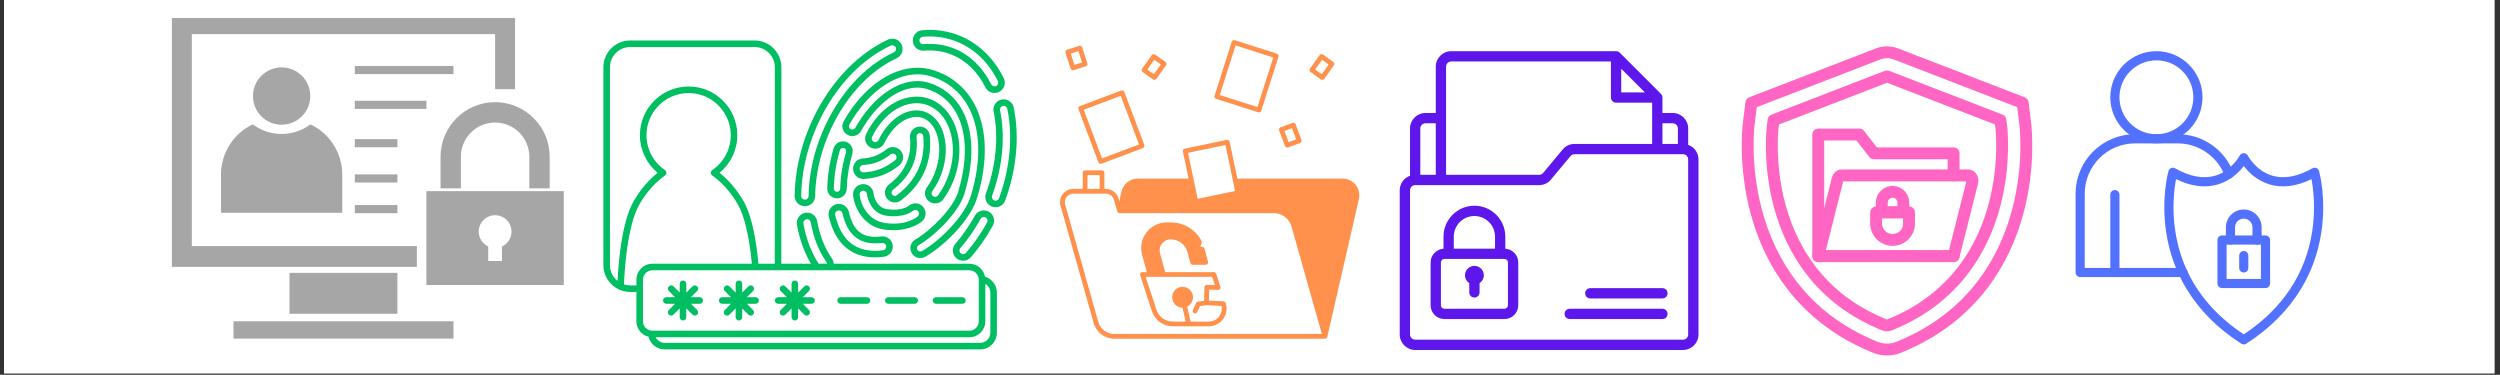 <svg version="1.0" preserveAspectRatio="xMidYMid meet" height="170" viewBox="0 0 850.5 127.5" zoomAndPan="magnify" width="1134" xmlns:xlink="http://www.w3.org/1999/xlink" xmlns="http://www.w3.org/2000/svg"><rect x="0" y="0" width="850.5" height="127.5" fill="#333333" stroke="none"/><defs><clipPath id="f532934939"><path clip-rule="nonzero" d="M 1.41 0 L 848.59 0 L 848.59 127.004 L 1.41 127.004 Z M 1.41 0"></path></clipPath><clipPath id="e91ab41858"><path clip-rule="nonzero" d="M 58.375 6.121 L 176 6.121 L 176 91 L 58.375 91 Z M 58.375 6.121"></path></clipPath><clipPath id="0d3d7b88d0"><path clip-rule="nonzero" d="M 79 109 L 155 109 L 155 115.191 L 79 115.191 Z M 79 109"></path></clipPath><clipPath id="06f9d9455a"><path clip-rule="nonzero" d="M 205.273 13 L 340 13 L 340 118.957 L 205.273 118.957 Z M 205.273 13"></path></clipPath><clipPath id="08792f3daf"><path clip-rule="nonzero" d="M 360.34 47 L 462.691 47 L 462.691 115.25 L 360.34 115.25 Z M 360.34 47"></path></clipPath><clipPath id="cc991cd25f"><path clip-rule="nonzero" d="M 413 13.648 L 435 13.648 L 435 39 L 413 39 Z M 413 13.648"></path></clipPath><clipPath id="ed3ca87240"><path clip-rule="nonzero" d="M 476.184 17.41 L 577.785 17.41 L 577.785 119.012 L 476.184 119.012 Z M 476.184 17.41"></path></clipPath><clipPath id="025d13b463"><path clip-rule="nonzero" d="M 592 15.527 L 692 15.527 L 692 120.867 L 592 120.867 Z M 592 15.527"></path></clipPath><clipPath id="70d7657c5d"><path clip-rule="nonzero" d="M 717 17.41 L 750 17.41 L 750 49 L 717 49 Z M 717 17.41"></path></clipPath><clipPath id="11792a1305"><path clip-rule="nonzero" d="M 706.098 45 L 760 45 L 760 95 L 706.098 95 Z M 706.098 45"></path></clipPath><clipPath id="01a166e062"><path clip-rule="nonzero" d="M 736 52 L 791 52 L 791 117.52 L 736 117.52 Z M 736 52"></path></clipPath></defs><g clip-path="url(#f532934939)"><path fill-rule="nonzero" fill-opacity="1" d="M 1.41 0 L 848.59 0 L 848.59 127.004 L 1.41 127.004 Z M 1.41 0" fill="#ffffff"></path><path fill-rule="nonzero" fill-opacity="1" d="M 1.41 0 L 848.59 0 L 848.59 127.004 L 1.41 127.004 Z M 1.41 0" fill="#ffffff"></path></g><path fill-rule="nonzero" fill-opacity="1" d="M 191.805 96.961 L 145.066 96.961 L 145.066 65.031 L 191.805 65.031 Z M 170.773 83.859 C 172.688 82.973 174.016 81.039 174.016 78.793 C 174.016 75.715 171.52 73.211 168.43 73.211 C 165.352 73.211 162.855 75.715 162.855 78.793 C 162.855 81.039 164.184 82.973 166.098 83.859 L 166.098 88.785 L 170.773 88.785 L 170.773 83.859" fill="#a6a6a6"></path><path fill-rule="nonzero" fill-opacity="1" d="M 187 53.324 L 187 64.062 L 180.074 64.062 L 180.074 53.324 C 180.074 46.895 174.859 41.68 168.43 41.68 C 162.016 41.68 156.797 46.895 156.797 53.324 L 156.797 64.062 L 149.875 64.062 L 149.875 53.324 C 149.875 43.082 158.199 34.754 168.43 34.754 C 178.672 34.754 187 43.082 187 53.324" fill="#a6a6a6"></path><path fill-rule="nonzero" fill-opacity="1" d="M 116.438 72.402 L 75.184 72.402 L 75.184 59.391 C 75.184 51.844 79.598 45.336 85.996 42.305 C 88.73 44.352 92.129 45.57 95.809 45.57 C 99.488 45.57 102.879 44.352 105.617 42.305 C 112.012 45.328 116.438 51.844 116.438 59.391 L 116.438 72.402" fill="#a6a6a6"></path><g clip-path="url(#e91ab41858)"><path fill-rule="nonzero" fill-opacity="1" d="M 141.82 90.789 L 58.48 90.789 L 58.48 6.121 L 175.211 6.121 L 175.211 30.352 L 168.43 30.352 L 168.43 11.613 L 65.266 11.613 L 65.266 83.711 L 141.82 83.711 L 141.82 90.789" fill="#a6a6a6"></path></g><path fill-rule="nonzero" fill-opacity="1" d="M 145.066 34.289 L 145.066 37.047 L 120.711 37.047 L 120.711 34.289 L 145.066 34.289" fill="#a6a6a6"></path><path fill-rule="nonzero" fill-opacity="1" d="M 98.488 92.824 L 135.203 92.824 L 135.203 106.746 L 98.488 106.746 L 98.488 92.824" fill="#a6a6a6"></path><path fill-rule="nonzero" fill-opacity="1" d="M 154.27 22.457 L 154.27 25.211 L 120.711 25.211 L 120.711 22.457 L 154.27 22.457" fill="#a6a6a6"></path><path fill-rule="nonzero" fill-opacity="1" d="M 120.711 50.094 L 120.711 47.336 L 135.203 47.336 L 135.203 50.094 L 120.711 50.094" fill="#a6a6a6"></path><g clip-path="url(#0d3d7b88d0)"><path fill-rule="nonzero" fill-opacity="1" d="M 154.27 109.297 L 154.27 115.285 L 79.426 115.285 L 79.426 109.297 L 154.27 109.297" fill="#a6a6a6"></path></g><path fill-rule="nonzero" fill-opacity="1" d="M 120.711 72.52 L 120.711 69.762 L 135.203 69.762 L 135.203 72.52 L 120.711 72.52" fill="#a6a6a6"></path><path fill-rule="nonzero" fill-opacity="1" d="M 95.809 42.43 C 90.418 42.43 86.059 38.066 86.059 32.676 C 86.059 27.293 90.418 22.926 95.809 22.926 C 101.191 22.926 105.562 27.293 105.562 32.676 C 105.562 38.066 101.191 42.43 95.809 42.43" fill="#a6a6a6"></path><path fill-rule="nonzero" fill-opacity="1" d="M 120.711 59.328 L 135.203 59.328 L 135.203 62.086 L 120.711 62.086 L 120.711 59.328" fill="#a6a6a6"></path><g clip-path="url(#06f9d9455a)"><path fill-rule="nonzero" fill-opacity="1" d="M 335.105 94.125 C 334.621 91.621 332.422 89.723 329.781 89.723 L 283.641 89.723 C 283.598 89.098 283.406 88.488 283.039 87.961 C 280.578 84.445 278.883 80.156 277.992 75.215 C 277.656 73.352 275.91 72.051 273.934 72.398 C 273.016 72.562 272.219 73.078 271.688 73.844 C 271.156 74.609 270.953 75.535 271.117 76.457 C 272.008 81.406 273.609 85.859 275.879 89.723 L 265.801 89.723 L 265.828 22.887 C 265.828 17.859 261.738 13.773 256.715 13.773 L 214.387 13.773 C 209.363 13.77 205.273 17.859 205.273 22.883 L 205.273 90.207 C 205.273 93.906 207.492 97.09 210.668 98.52 C 210.68 98.523 210.695 98.531 210.711 98.539 C 211.836 99.039 213.078 99.32 214.387 99.32 L 216.504 99.32 L 216.504 109.309 C 216.504 111.848 218.266 113.969 220.625 114.559 C 221.25 117.07 223.477 118.875 226.152 118.875 L 333.438 118.875 C 336.582 118.875 339.145 116.316 339.145 113.168 L 339.145 99.57 C 339.145 97.043 337.457 94.844 335.105 94.125 Z M 273.52 75.117 C 273.711 74.84 274 74.652 274.328 74.594 C 274.406 74.582 274.48 74.574 274.559 74.574 C 275.168 74.574 275.688 75.012 275.797 75.613 C 276.742 80.871 278.562 85.457 281.207 89.238 C 281.305 89.379 281.375 89.539 281.406 89.703 L 278.492 89.719 C 275.988 85.836 274.246 81.242 273.312 76.062 C 273.254 75.73 273.328 75.391 273.52 75.117 Z M 207.508 90.207 L 207.508 22.883 C 207.508 19.09 210.594 16.004 214.387 16.004 L 256.715 16.004 C 260.508 16.004 263.598 19.09 263.598 22.883 L 263.57 89.723 L 258.023 89.723 C 257.375 82.66 255.961 73.578 252.871 68.289 C 250.645 64.477 247.875 61.223 244.801 58.785 C 248.605 55.648 250.836 50.973 250.836 45.996 C 250.836 36.859 243.402 29.426 234.266 29.426 C 225.129 29.426 217.695 36.859 217.695 45.996 C 217.695 50.973 219.93 55.648 223.73 58.785 C 220.656 61.223 217.887 64.477 215.66 68.289 C 211.363 75.645 210.332 90.316 210.094 95.578 C 208.52 94.316 207.508 92.379 207.508 90.207 Z M 214.387 97.09 C 213.652 97.09 212.949 96.969 212.285 96.758 C 212.422 93.039 213.254 76.832 217.59 69.41 C 219.945 65.383 222.934 62.02 226.238 59.695 C 226.539 59.484 226.715 59.141 226.711 58.773 C 226.707 58.41 226.523 58.066 226.223 57.859 C 222.281 55.184 219.93 50.746 219.93 45.992 C 219.93 38.09 226.363 31.656 234.266 31.656 C 242.172 31.656 248.605 38.09 248.605 45.992 C 248.605 50.746 246.254 55.184 242.312 57.859 C 242.008 58.066 241.828 58.41 241.824 58.773 C 241.82 59.141 241.996 59.484 242.297 59.695 C 245.602 62.02 248.59 65.379 250.945 69.41 C 253.211 73.293 254.918 80.477 255.785 89.719 L 221.938 89.719 C 218.945 89.719 216.508 92.156 216.508 95.148 L 216.508 97.086 L 214.387 97.086 Z M 218.738 109.309 L 218.738 95.148 C 218.738 93.387 220.172 91.953 221.934 91.953 L 277.883 91.953 C 277.887 91.953 277.891 91.953 277.895 91.953 C 277.895 91.953 277.895 91.953 277.898 91.953 L 329.781 91.953 C 331.543 91.953 332.977 93.387 332.977 95.148 L 332.977 109.309 C 332.977 111.07 331.543 112.504 329.781 112.504 L 221.934 112.504 C 220.172 112.504 218.738 111.07 218.738 109.309 Z M 336.914 113.168 C 336.914 115.086 335.355 116.645 333.438 116.645 L 226.152 116.645 C 224.816 116.645 223.633 115.867 223.055 114.734 L 329.781 114.734 C 332.773 114.734 335.211 112.301 335.211 109.309 L 335.211 96.59 C 336.234 97.203 336.914 98.316 336.914 99.57 Z M 336.914 113.168" fill="#00bf63"></path></g><path fill-rule="nonzero" fill-opacity="1" d="M 226.668 103.344 L 229.664 103.344 L 227.547 105.465 C 227.109 105.898 227.109 106.605 227.547 107.043 C 227.766 107.258 228.051 107.367 228.336 107.367 C 228.621 107.367 228.906 107.258 229.125 107.043 L 231.242 104.922 L 231.242 107.918 C 231.242 108.535 231.742 109.035 232.359 109.035 C 232.977 109.035 233.477 108.535 233.477 107.918 L 233.477 104.922 L 235.594 107.043 C 235.809 107.258 236.098 107.367 236.383 107.367 C 236.668 107.367 236.953 107.258 237.172 107.043 C 237.605 106.605 237.605 105.898 237.172 105.465 L 235.055 103.344 L 238.051 103.344 C 238.664 103.344 239.164 102.848 239.164 102.23 C 239.164 101.613 238.664 101.113 238.051 101.113 L 235.051 101.113 L 237.172 98.996 C 237.605 98.559 237.605 97.852 237.172 97.418 C 236.734 96.98 236.027 96.98 235.594 97.418 L 233.477 99.535 L 233.477 96.539 C 233.477 95.922 232.977 95.422 232.359 95.422 C 231.742 95.422 231.242 95.922 231.242 96.539 L 231.242 99.535 L 229.125 97.418 C 228.688 96.98 227.984 96.98 227.547 97.418 C 227.109 97.852 227.109 98.559 227.547 98.996 L 229.664 101.113 L 226.668 101.113 C 226.051 101.113 225.551 101.613 225.551 102.23 C 225.551 102.848 226.051 103.344 226.668 103.344 Z M 226.668 103.344" fill="#00bf63"></path><path fill-rule="nonzero" fill-opacity="1" d="M 245.691 103.344 L 248.688 103.344 L 246.57 105.465 C 246.133 105.898 246.133 106.605 246.57 107.043 C 246.785 107.258 247.07 107.367 247.359 107.367 C 247.645 107.367 247.93 107.258 248.145 107.043 L 250.266 104.922 L 250.266 107.918 C 250.266 108.535 250.766 109.035 251.379 109.035 C 251.996 109.035 252.496 108.535 252.496 107.918 L 252.496 104.922 L 254.613 107.043 C 254.832 107.258 255.117 107.367 255.402 107.367 C 255.688 107.367 255.977 107.258 256.191 107.043 C 256.629 106.605 256.629 105.898 256.191 105.465 L 254.074 103.344 L 257.07 103.344 C 257.688 103.344 258.188 102.848 258.188 102.23 C 258.188 101.613 257.688 101.113 257.07 101.113 L 254.074 101.113 L 256.191 98.996 C 256.629 98.559 256.629 97.852 256.191 97.418 C 255.758 96.98 255.051 96.98 254.613 97.418 L 252.496 99.535 L 252.496 96.539 C 252.496 95.922 251.996 95.422 251.379 95.422 C 250.766 95.422 250.266 95.922 250.266 96.539 L 250.266 99.535 L 248.145 97.418 C 247.711 96.98 247.004 96.98 246.57 97.418 C 246.133 97.852 246.133 98.559 246.57 98.996 L 248.688 101.113 L 245.691 101.113 C 245.074 101.113 244.574 101.613 244.574 102.23 C 244.574 102.848 245.074 103.344 245.691 103.344 Z M 245.691 103.344" fill="#00bf63"></path><path fill-rule="nonzero" fill-opacity="1" d="M 264.711 103.344 L 267.707 103.344 L 265.59 105.465 C 265.152 105.898 265.152 106.605 265.59 107.043 C 265.809 107.258 266.094 107.367 266.379 107.367 C 266.664 107.367 266.949 107.258 267.168 107.043 L 269.285 104.922 L 269.285 107.918 C 269.285 108.535 269.785 109.035 270.402 109.035 C 271.016 109.035 271.516 108.535 271.516 107.918 L 271.516 104.922 L 273.637 107.043 C 273.852 107.258 274.137 107.367 274.426 107.367 C 274.711 107.367 274.996 107.258 275.215 107.043 C 275.648 106.605 275.648 105.898 275.215 105.465 L 273.094 103.344 L 276.09 103.344 C 276.707 103.344 277.207 102.848 277.207 102.23 C 277.207 101.613 276.707 101.113 276.09 101.113 L 273.094 101.113 L 275.215 98.996 C 275.648 98.559 275.648 97.852 275.215 97.418 C 274.777 96.98 274.07 96.98 273.637 97.418 L 271.516 99.535 L 271.516 96.539 C 271.516 95.922 271.016 95.422 270.402 95.422 C 269.785 95.422 269.285 95.922 269.285 96.539 L 269.285 99.535 L 267.168 97.418 C 266.73 96.98 266.027 96.98 265.59 97.418 C 265.152 97.852 265.152 98.559 265.59 98.996 L 267.707 101.113 L 264.711 101.113 C 264.098 101.113 263.598 101.613 263.598 102.23 C 263.598 102.848 264.094 103.344 264.711 103.344 Z M 264.711 103.344" fill="#00bf63"></path><path fill-rule="nonzero" fill-opacity="1" d="M 285.969 103.344 L 294.961 103.344 C 295.578 103.344 296.078 102.848 296.078 102.23 C 296.078 101.613 295.578 101.113 294.961 101.113 L 285.969 101.113 C 285.352 101.113 284.852 101.613 284.852 102.23 C 284.852 102.848 285.352 103.344 285.969 103.344 Z M 285.969 103.344" fill="#00bf63"></path><path fill-rule="nonzero" fill-opacity="1" d="M 302.199 103.344 L 311.191 103.344 C 311.809 103.344 312.309 102.848 312.309 102.23 C 312.309 101.613 311.809 101.113 311.191 101.113 L 302.199 101.113 C 301.586 101.113 301.086 101.613 301.086 102.23 C 301.086 102.848 301.586 103.344 302.199 103.344 Z M 302.199 103.344" fill="#00bf63"></path><path fill-rule="nonzero" fill-opacity="1" d="M 318.434 103.344 L 327.426 103.344 C 328.043 103.344 328.543 102.848 328.543 102.23 C 328.543 101.613 328.043 101.113 327.426 101.113 L 318.434 101.113 C 317.816 101.113 317.316 101.613 317.316 102.23 C 317.316 102.848 317.816 103.344 318.434 103.344 Z M 318.434 103.344" fill="#00bf63"></path><path fill-rule="nonzero" fill-opacity="1" d="M 273.793 70.16 C 273.797 70.16 273.816 70.16 273.824 70.16 C 275.723 70.16 277.289 68.617 277.316 66.715 C 277.402 59.988 278.906 52.895 281.66 46.207 C 286.688 34.004 295.211 24.387 305.043 19.812 C 305.887 19.418 306.527 18.719 306.848 17.84 C 307.168 16.965 307.125 16.016 306.734 15.172 C 306.164 13.945 304.922 13.152 303.566 13.152 C 303.055 13.152 302.562 13.262 302.094 13.477 C 290.691 18.781 280.891 29.742 275.199 43.547 C 272.113 51.043 270.43 59.023 270.328 66.625 C 270.316 67.559 270.672 68.438 271.32 69.109 C 271.973 69.773 272.848 70.148 273.793 70.16 Z M 277.266 44.398 C 282.742 31.102 292.137 20.57 303.035 15.5 C 303.656 15.211 304.426 15.5 304.711 16.113 C 304.852 16.418 304.867 16.758 304.75 17.078 C 304.633 17.395 304.402 17.648 304.102 17.789 C 293.766 22.594 284.832 32.645 279.598 45.359 C 276.734 52.305 275.172 59.68 275.082 66.688 C 275.074 67.371 274.508 67.93 273.824 67.93 L 273.816 67.93 C 273.465 67.926 273.156 67.793 272.918 67.551 C 272.684 67.309 272.555 66.992 272.559 66.652 C 272.656 59.332 274.285 51.637 277.266 44.398 Z M 277.266 44.398" fill="#00bf63"></path><path fill-rule="nonzero" fill-opacity="1" d="M 331.645 73.391 C 329.738 76.855 327.512 80.062 325.023 82.93 C 323.762 84.387 323.922 86.598 325.375 87.859 C 326.012 88.41 326.824 88.711 327.664 88.711 C 328.676 88.711 329.641 88.273 330.301 87.508 C 333.109 84.273 335.621 80.656 337.762 76.762 C 338.215 75.945 338.32 75.004 338.059 74.105 C 337.801 73.207 337.207 72.465 336.387 72.016 C 335.871 71.73 335.293 71.582 334.707 71.582 C 333.43 71.582 332.254 72.277 331.645 73.391 Z M 334.707 73.816 C 334.914 73.816 335.125 73.871 335.312 73.973 C 335.605 74.133 335.82 74.402 335.914 74.727 C 336.012 75.055 335.973 75.387 335.809 75.684 C 333.738 79.441 331.32 82.926 328.613 86.047 C 328.176 86.551 327.34 86.609 326.836 86.176 C 326.312 85.719 326.254 84.918 326.711 84.395 C 329.297 81.406 331.617 78.07 333.602 74.465 C 333.82 74.062 334.246 73.816 334.707 73.816 Z M 334.707 73.816" fill="#00bf63"></path><path fill-rule="nonzero" fill-opacity="1" d="M 344.871 36.566 C 344.535 34.957 343.094 33.785 341.449 33.785 C 341.223 33.785 340.992 33.809 340.742 33.855 C 338.859 34.25 337.645 36.098 338.031 37.984 C 339.797 46.52 338.867 56.398 335.414 65.805 C 335.09 66.68 335.129 67.629 335.52 68.477 C 335.914 69.324 336.609 69.969 337.488 70.289 C 337.879 70.43 338.281 70.504 338.691 70.504 C 340.148 70.504 341.465 69.582 341.969 68.215 C 345.867 57.602 346.898 46.363 344.871 36.566 Z M 339.875 67.445 C 339.641 68.078 338.895 68.426 338.254 68.195 C 337.941 68.078 337.691 67.844 337.547 67.539 C 337.406 67.234 337.391 66.891 337.508 66.574 C 341.102 56.785 342.066 46.473 340.215 37.535 C 340.074 36.855 340.516 36.184 341.191 36.043 C 341.281 36.027 341.367 36.02 341.449 36.02 C 342.043 36.02 342.566 36.441 342.688 37.023 C 344.629 46.414 343.629 57.219 339.875 67.445 Z M 339.875 67.445" fill="#00bf63"></path><path fill-rule="nonzero" fill-opacity="1" d="M 314.078 17.25 C 314.078 17.25 314.082 17.25 314.082 17.25 L 314.332 17.238 C 317.75 16.953 320.965 17.438 323.945 18.664 C 328.699 20.625 332.598 24.434 335.219 29.691 C 335.812 30.883 337.012 31.625 338.344 31.625 C 338.879 31.625 339.418 31.496 339.902 31.258 C 340.738 30.84 341.359 30.121 341.652 29.238 C 341.953 28.355 341.887 27.406 341.469 26.57 C 338.082 19.785 332.945 14.816 326.605 12.203 C 322.602 10.555 318.297 9.898 313.746 10.277 C 312.816 10.355 311.973 10.789 311.367 11.504 C 310.766 12.215 310.477 13.121 310.555 14.051 C 310.711 15.875 312.203 17.25 314.078 17.25 Z M 313.074 12.945 C 313.293 12.688 313.598 12.531 313.934 12.504 C 318.125 12.152 322.082 12.754 325.758 14.27 C 331.59 16.672 336.332 21.27 339.473 27.566 C 339.621 27.867 339.648 28.211 339.539 28.531 C 339.434 28.852 339.207 29.109 338.91 29.258 C 338.301 29.562 337.52 29.297 337.215 28.695 C 334.352 22.949 330.059 18.766 324.797 16.602 C 322.102 15.488 319.219 14.926 316.223 14.926 C 315.543 14.926 314.844 14.957 314.191 15.012 L 314.035 15.02 C 313.379 15.02 312.84 14.523 312.781 13.863 C 312.754 13.527 312.855 13.203 313.074 12.945 Z M 313.074 12.945" fill="#00bf63"></path><path fill-rule="nonzero" fill-opacity="1" d="M 284.754 67.488 C 286.539 67.488 288.027 66.031 288.07 64.246 C 288.164 60.328 288.801 56.32 289.965 52.336 C 290.215 51.484 290.117 50.59 289.691 49.809 C 289.266 49.031 288.562 48.469 287.715 48.219 C 287.41 48.129 287.098 48.086 286.781 48.086 C 285.316 48.086 284.004 49.066 283.594 50.473 C 282.266 55.012 281.539 59.594 281.434 64.09 C 281.391 65.918 282.852 67.441 284.699 67.484 C 284.707 67.488 284.742 67.488 284.754 67.488 Z M 283.668 64.141 C 283.77 59.84 284.465 55.453 285.738 51.098 C 285.898 50.539 286.516 50.191 287.086 50.359 C 287.363 50.441 287.594 50.625 287.73 50.879 C 287.875 51.137 287.906 51.426 287.824 51.707 C 286.605 55.879 285.938 60.078 285.84 64.191 C 285.824 64.777 285.336 65.254 284.754 65.254 L 284.742 65.254 C 284.133 65.234 283.652 64.738 283.668 64.141 Z M 283.668 64.141" fill="#00bf63"></path><path fill-rule="nonzero" fill-opacity="1" d="M 317.18 23.773 C 315.562 23.289 313.867 23.043 312.141 23.043 C 302.988 23.043 293.359 30.02 287.02 41.25 C 286.578 42.039 286.465 42.953 286.707 43.82 C 286.949 44.695 287.516 45.418 288.301 45.859 C 288.812 46.148 289.387 46.301 289.969 46.301 C 291.188 46.301 292.32 45.641 292.914 44.578 C 298.059 35.469 305.414 29.809 312.113 29.809 C 313.191 29.809 314.242 29.961 315.242 30.258 C 319.691 31.59 323.219 34.484 325.438 38.629 C 329 45.281 329.172 54.785 325.922 65.391 C 324.289 70.711 316.902 78.277 311.391 81.492 C 309.777 82.43 309.23 84.504 310.172 86.121 C 310.777 87.156 311.895 87.801 313.094 87.801 C 313.688 87.801 314.277 87.641 314.797 87.34 C 321.664 83.336 330.129 74.754 332.41 67.316 C 336.203 54.945 335.867 43.609 331.469 35.387 C 328.406 29.668 323.465 25.652 317.18 23.773 Z M 330.273 66.66 C 328.184 73.484 320.027 81.707 313.676 85.41 C 313.137 85.723 312.402 85.523 312.098 85 C 311.777 84.449 311.965 83.738 312.512 83.422 C 318.395 79.992 326.223 72.012 328.055 66.043 C 331.48 54.867 331.25 44.758 327.402 37.574 C 324.898 32.895 320.914 29.625 315.883 28.121 C 314.672 27.762 313.406 27.578 312.113 27.578 C 304.613 27.578 296.512 33.672 290.969 43.484 C 290.672 44.016 289.941 44.227 289.398 43.918 C 289.133 43.77 288.941 43.523 288.859 43.227 C 288.777 42.93 288.812 42.617 288.965 42.348 C 294.91 31.816 303.793 25.277 312.145 25.277 C 313.652 25.277 315.129 25.492 316.543 25.914 C 322.246 27.617 326.727 31.258 329.5 36.441 C 333.617 44.133 333.891 54.867 330.273 66.66 Z M 330.273 66.66" fill="#00bf63"></path><path fill-rule="nonzero" fill-opacity="1" d="M 297.684 87.555 C 298.633 87.555 299.641 87.488 300.684 87.355 C 301.605 87.238 302.43 86.77 303 86.027 C 303.57 85.289 303.82 84.375 303.703 83.449 C 303.48 81.711 301.984 80.402 300.227 80.402 C 300.098 80.402 299.969 80.41 299.797 80.426 C 293.562 81.219 290.285 78.711 288.773 72.078 C 288.414 70.504 286.984 69.359 285.371 69.359 C 285.105 69.359 284.84 69.391 284.594 69.445 C 283.688 69.656 282.91 70.203 282.414 70.992 C 281.914 71.781 281.754 72.719 281.961 73.629 C 284.035 82.738 289.473 87.555 297.684 87.555 Z M 284.301 72.184 C 284.48 71.898 284.762 71.699 285.094 71.621 C 285.18 71.602 285.277 71.594 285.371 71.594 C 285.941 71.594 286.469 72.016 286.598 72.574 C 288.355 80.301 292.805 83.57 300.059 82.645 C 300.121 82.637 300.172 82.633 300.223 82.633 C 300.863 82.633 301.406 83.105 301.488 83.734 C 301.531 84.066 301.441 84.398 301.234 84.664 C 301.027 84.93 300.73 85.102 300.398 85.145 C 299.449 85.262 298.535 85.324 297.68 85.324 C 290.535 85.324 285.977 81.223 284.137 73.133 C 284.062 72.805 284.121 72.469 284.301 72.184 Z M 284.301 72.184" fill="#00bf63"></path><path fill-rule="nonzero" fill-opacity="1" d="M 316.078 68.535 C 316.676 68.977 317.383 69.207 318.125 69.207 C 319.219 69.207 320.258 68.684 320.902 67.805 C 322.68 65.391 324.066 62.652 325.027 59.664 C 328.75 48.07 324.633 36.336 315.848 33.504 C 314.555 33.086 313.203 32.875 311.832 32.875 C 305.125 32.875 298.383 37.883 294.652 45.633 C 294.254 46.461 294.203 47.398 294.508 48.266 C 294.809 49.137 295.434 49.836 296.266 50.238 C 296.734 50.465 297.238 50.582 297.758 50.582 C 299.074 50.582 300.293 49.812 300.867 48.629 C 303.453 43.25 307.746 39.773 311.801 39.773 C 312.465 39.773 313.117 39.875 313.734 40.074 C 316.082 40.832 317.895 42.961 318.844 46.074 C 319.879 49.48 319.746 53.555 318.461 57.551 C 317.73 59.828 316.684 61.902 315.352 63.711 C 314.805 64.453 314.582 65.363 314.719 66.273 C 314.855 67.188 315.34 67.988 316.078 68.535 Z M 317.148 65.035 C 318.625 63.031 319.781 60.742 320.586 58.234 C 322.008 53.812 322.145 49.262 320.977 45.426 C 319.812 41.594 317.48 38.941 314.418 37.953 C 313.582 37.684 312.699 37.547 311.801 37.547 C 306.895 37.547 301.812 41.516 298.855 47.66 C 298.574 48.246 297.82 48.512 297.234 48.23 C 296.938 48.09 296.723 47.848 296.613 47.535 C 296.504 47.227 296.523 46.898 296.664 46.605 C 300.023 39.625 305.977 35.113 311.832 35.113 C 312.973 35.113 314.094 35.289 315.16 35.633 C 322.777 38.09 326.246 48.562 322.898 58.984 C 322.012 61.746 320.738 64.27 319.105 66.484 C 318.723 67.004 317.926 67.129 317.406 66.742 C 317.145 66.551 316.973 66.266 316.926 65.945 C 316.875 65.617 316.957 65.297 317.148 65.035 Z M 317.148 65.035" fill="#00bf63"></path><path fill-rule="nonzero" fill-opacity="1" d="M 313.766 75.223 C 315.168 73.934 315.266 71.73 313.988 70.316 C 313.441 69.711 312.688 69.312 311.875 69.203 C 310.867 69.059 309.848 69.367 309.086 70.039 C 309.062 70.059 306.852 71.871 301.848 71.18 C 297.793 70.625 297.184 65.938 297.16 65.75 C 296.984 64.156 295.75 62.891 294.16 62.672 C 293.883 62.633 293.594 62.629 293.305 62.66 C 292.379 62.762 291.547 63.219 290.961 63.949 C 290.379 64.68 290.113 65.59 290.219 66.516 C 290.609 70.07 293.352 77.066 300.902 78.102 C 301.98 78.246 302.996 78.312 303.941 78.312 C 310.32 78.312 313.609 75.367 313.766 75.223 Z M 301.203 75.887 C 295.016 75.039 292.762 69.227 292.434 66.27 C 292.398 65.938 292.492 65.605 292.703 65.344 C 292.914 65.078 293.215 64.914 293.547 64.879 C 293.652 64.867 293.758 64.867 293.855 64.883 C 294.43 64.961 294.879 65.414 294.941 66.004 C 295.234 68.453 296.957 72.762 301.543 73.391 C 307.527 74.203 310.262 71.973 310.551 71.719 C 310.832 71.473 311.203 71.363 311.57 71.41 C 311.863 71.453 312.133 71.594 312.332 71.812 C 312.793 72.324 312.758 73.117 312.254 73.582 C 312.105 73.715 308.555 76.898 301.203 75.887 Z M 301.203 75.887" fill="#00bf63"></path><path fill-rule="nonzero" fill-opacity="1" d="M 302.387 62.809 C 300.906 63.941 300.621 66.066 301.754 67.547 C 302.395 68.383 303.391 68.875 304.441 68.875 C 304.48 68.875 304.523 68.875 304.566 68.871 C 305.262 68.848 305.926 68.609 306.488 68.184 C 313.871 62.551 317.18 55.125 316.316 46.109 C 316.145 44.332 314.637 43.004 312.781 43.059 L 312.629 43.07 C 310.777 43.25 309.414 44.902 309.586 46.754 C 310.223 53.379 307.867 58.629 302.387 62.809 Z M 311.809 46.543 C 311.75 45.914 312.215 45.352 312.805 45.293 L 312.895 45.289 C 312.906 45.289 312.922 45.289 312.938 45.289 C 313.535 45.289 314.039 45.734 314.094 46.324 C 314.879 54.516 311.863 61.273 305.141 66.406 C 304.945 66.551 304.719 66.633 304.484 66.641 C 304.121 66.645 303.754 66.488 303.527 66.191 C 303.145 65.688 303.242 64.969 303.742 64.586 C 309.883 59.898 312.523 53.996 311.809 46.543 Z M 311.809 46.543" fill="#00bf63"></path><path fill-rule="nonzero" fill-opacity="1" d="M 290.223 57.562 C 290.316 59.426 291.848 60.887 293.711 60.887 C 293.719 60.887 293.727 60.887 293.734 60.887 L 293.879 60.883 C 298.363 60.664 302.426 59.098 305.953 56.234 C 306.676 55.645 307.129 54.809 307.223 53.883 C 307.32 52.953 307.051 52.043 306.465 51.324 C 305.797 50.5 304.809 50.027 303.75 50.027 C 302.949 50.027 302.168 50.309 301.547 50.812 C 299.199 52.719 296.504 53.758 293.539 53.906 C 291.617 54 290.129 55.641 290.223 57.562 Z M 302.957 52.543 C 303.18 52.359 303.461 52.258 303.75 52.258 C 304.133 52.258 304.488 52.43 304.73 52.73 C 304.941 52.988 305.039 53.312 305.004 53.648 C 304.969 53.984 304.805 54.285 304.543 54.5 C 301.395 57.059 297.77 58.457 293.801 58.652 L 293.699 58.652 C 293.031 58.648 292.484 58.121 292.449 57.453 C 292.418 56.758 292.953 56.168 293.648 56.133 C 297.102 55.965 300.23 54.758 302.957 52.543 Z M 302.957 52.543" fill="#00bf63"></path><g clip-path="url(#08792f3daf)"><path fill-rule="nonzero" fill-opacity="1" d="M 461.195 62.891 C 460.113 61.531 458.492 60.754 456.754 60.754 L 420.949 60.754 L 418.316 48.199 C 418.227 47.766 417.801 47.488 417.359 47.574 L 403.043 50.574 C 402.605 50.664 402.328 51.094 402.418 51.531 L 404.352 60.754 L 387.074 60.754 C 384.41 60.754 382.133 62.566 381.535 65.164 L 380.789 68.426 L 380.539 67.539 C 379.988 65.609 378.203 64.262 376.195 64.262 L 375.719 64.262 L 375.719 58.766 C 375.719 58.32 375.359 57.957 374.91 57.957 L 369.152 57.957 C 368.703 57.957 368.344 58.32 368.344 58.766 L 368.344 64.262 L 365.137 64.262 C 363.711 64.262 362.402 64.914 361.543 66.051 C 360.684 67.188 360.414 68.625 360.801 69.992 L 372.082 109.945 C 372.961 113.059 375.832 115.23 379.066 115.23 L 450.762 115.23 C 450.875 115.23 450.98 115.199 451.082 115.152 C 451.113 115.141 451.137 115.125 451.164 115.109 C 451.238 115.066 451.305 115.012 451.363 114.945 C 451.375 114.93 451.395 114.926 451.406 114.91 C 451.41 114.902 451.41 114.895 451.414 114.887 C 451.477 114.801 451.523 114.707 451.551 114.602 L 462.297 67.695 C 462.68 66 462.281 64.25 461.195 62.891 Z M 416.902 49.324 L 419.5 61.727 L 420.18 64.977 L 407.445 67.645 L 404.164 51.988 Z M 369.957 59.574 L 374.102 59.574 L 374.102 64.262 L 369.957 64.262 Z M 379.066 113.613 C 376.551 113.613 374.32 111.926 373.637 109.508 L 362.355 69.551 C 362.109 68.676 362.281 67.754 362.832 67.027 C 363.383 66.297 364.223 65.879 365.137 65.879 L 376.195 65.879 C 377.484 65.879 378.629 66.742 378.98 67.98 L 380.09 71.914 C 380.105 71.969 380.133 72.016 380.16 72.062 C 380.172 72.086 380.18 72.113 380.191 72.137 C 380.246 72.215 380.312 72.289 380.387 72.344 C 380.402 72.355 380.422 72.359 380.438 72.371 C 380.504 72.414 380.574 72.445 380.656 72.469 C 380.668 72.473 380.676 72.48 380.688 72.484 C 380.746 72.496 380.805 72.504 380.867 72.504 L 433.301 72.504 C 436.117 72.504 438.617 74.398 439.383 77.109 L 449.691 113.613 Z M 379.066 113.613" fill="#ff914d"></path></g><path fill-rule="nonzero" fill-opacity="1" d="M 416.98 103.051 C 416.957 102.984 416.918 102.934 416.879 102.875 C 416.859 102.844 416.844 102.805 416.82 102.777 C 416.789 102.742 416.75 102.723 416.715 102.695 C 416.668 102.656 416.629 102.613 416.574 102.59 C 416.551 102.578 416.52 102.574 416.492 102.566 C 416.418 102.539 416.348 102.516 416.27 102.508 C 416.266 102.508 416.262 102.508 416.258 102.508 L 411.258 102.25 L 411.348 98.539 L 414.391 98.633 C 414.48 98.641 414.566 98.621 414.648 98.598 C 414.652 98.594 414.66 98.598 414.668 98.594 C 414.848 98.535 414.988 98.414 415.09 98.254 C 415.105 98.227 415.129 98.207 415.141 98.18 C 415.16 98.137 415.168 98.086 415.18 98.039 C 415.195 97.984 415.215 97.93 415.219 97.871 C 415.219 97.863 415.223 97.859 415.223 97.852 C 415.227 97.801 415.207 97.758 415.199 97.711 C 415.191 97.664 415.199 97.617 415.184 97.574 L 413.73 93.129 C 413.621 92.797 413.312 92.574 412.961 92.574 L 396.387 92.574 L 394.648 86.164 C 394.559 85.82 394.516 85.484 394.516 85.172 C 394.516 83.105 396.199 81.422 398.27 81.422 C 400.945 81.422 403.301 83.223 403.996 85.805 L 404.988 89.48 C 405.086 89.832 405.406 90.078 405.77 90.078 L 410.188 90.078 C 410.441 90.078 410.676 89.961 410.828 89.762 C 410.984 89.562 411.035 89.301 410.969 89.059 L 409.773 84.605 C 409.699 84.328 409.48 84.109 409.199 84.035 L 408.328 83.805 L 408.812 82.746 C 408.918 82.52 408.914 82.258 408.797 82.039 C 406.773 78.109 402.758 75.668 398.328 75.668 L 396.938 75.668 C 394.203 75.668 391.688 76.914 390.027 79.082 C 388.367 81.246 387.824 84 388.539 86.633 L 390.145 92.57 L 388.648 92.57 C 388.391 92.57 388.145 92.695 387.992 92.906 C 387.844 93.113 387.801 93.387 387.879 93.633 L 391.879 105.848 C 392.887 108.938 395.75 111.012 399.008 111.012 L 411.223 111.012 C 413.191 111.012 414.98 110.098 416.133 108.504 C 417.289 106.914 417.598 104.926 416.984 103.059 C 416.984 103.055 416.98 103.055 416.98 103.051 Z M 414.824 107.559 C 413.98 108.727 412.668 109.398 411.223 109.398 L 405.031 109.398 L 403.867 104.301 C 405.043 103.723 405.859 102.523 405.859 101.129 C 405.859 99.176 404.266 97.582 402.312 97.582 C 400.355 97.582 398.766 99.176 398.766 101.129 C 398.766 103.082 400.348 104.668 402.293 104.676 L 403.375 109.398 L 399.004 109.398 C 396.453 109.398 394.203 107.77 393.414 105.348 L 389.762 94.191 L 395.766 94.191 C 395.766 94.191 395.77 94.191 395.77 94.191 L 412.375 94.191 L 413.289 96.98 L 410.586 96.898 C 410.375 96.883 410.164 96.969 410.008 97.117 C 409.852 97.266 409.758 97.469 409.754 97.684 L 409.641 102.312 L 407.535 102.617 C 407.266 102.656 407.035 102.832 406.918 103.078 L 405.812 105.48 C 405.625 105.883 405.801 106.363 406.207 106.551 C 406.316 106.602 406.434 106.625 406.547 106.625 C 406.852 106.625 407.145 106.453 407.281 106.156 L 408.203 104.156 L 410.473 103.824 L 415.586 104.09 C 415.832 105.301 415.562 106.539 414.824 107.559 Z M 414.824 107.559" fill="#ff914d"></path><path fill-rule="nonzero" fill-opacity="1" d="M 366.883 37.137 L 373.68 55.211 C 373.801 55.535 374.109 55.738 374.434 55.738 C 374.531 55.738 374.625 55.719 374.719 55.684 L 388.828 50.383 C 389.027 50.309 389.191 50.156 389.281 49.961 C 389.367 49.766 389.375 49.543 389.301 49.344 L 382.496 31.262 C 382.422 31.059 382.27 30.898 382.074 30.809 C 381.879 30.719 381.656 30.715 381.457 30.789 L 367.355 36.098 C 366.938 36.254 366.727 36.719 366.883 37.137 Z M 381.27 32.586 L 387.5 49.156 L 374.906 53.887 L 368.68 37.324 Z M 381.27 32.586" fill="#ff914d"></path><g clip-path="url(#cc991cd25f)"><path fill-rule="nonzero" fill-opacity="1" d="M 413.711 33.629 L 428.066 38.203 C 428.148 38.23 428.23 38.242 428.312 38.242 C 428.441 38.242 428.57 38.211 428.684 38.152 C 428.875 38.055 429.02 37.883 429.082 37.68 L 434.941 19.273 C 435.078 18.848 434.84 18.395 434.418 18.258 L 420.059 13.684 C 419.855 13.617 419.633 13.637 419.441 13.734 C 419.254 13.836 419.109 14.004 419.043 14.207 L 413.184 32.613 C 413.051 33.043 413.285 33.496 413.711 33.629 Z M 420.336 15.469 L 433.156 19.555 L 427.789 36.422 L 414.969 32.336 Z M 420.336 15.469" fill="#ff914d"></path></g><path fill-rule="nonzero" fill-opacity="1" d="M 437.172 49.695 C 437.246 49.895 437.402 50.059 437.594 50.145 C 437.703 50.195 437.812 50.219 437.93 50.219 C 438.023 50.219 438.121 50.199 438.215 50.168 L 442.285 48.629 C 442.703 48.473 442.914 48.008 442.758 47.59 L 440.762 42.273 C 440.688 42.074 440.535 41.91 440.34 41.824 C 440.145 41.734 439.922 41.727 439.723 41.801 L 435.641 43.336 C 435.441 43.414 435.277 43.566 435.188 43.762 C 435.102 43.957 435.094 44.18 435.168 44.379 Z M 439.531 43.598 L 440.961 47.402 L 438.398 48.367 L 436.965 44.562 Z M 439.531 43.598" fill="#ff914d"></path><path fill-rule="nonzero" fill-opacity="1" d="M 449.387 27.023 C 449.531 27.125 449.691 27.172 449.855 27.172 C 450.109 27.172 450.355 27.055 450.516 26.832 L 453.801 22.203 C 454.062 21.84 453.977 21.336 453.613 21.078 L 450.066 18.555 C 449.699 18.297 449.195 18.383 448.938 18.746 L 445.641 23.375 C 445.516 23.551 445.469 23.766 445.504 23.98 C 445.539 24.191 445.656 24.379 445.832 24.504 Z M 449.785 20.34 L 452.016 21.926 L 449.664 25.238 L 447.426 23.652 Z M 449.785 20.34" fill="#ff914d"></path><path fill-rule="nonzero" fill-opacity="1" d="M 392.27 27.023 C 392.41 27.125 392.574 27.172 392.734 27.172 C 392.988 27.172 393.238 27.055 393.395 26.832 L 396.691 22.203 C 396.816 22.031 396.867 21.812 396.828 21.602 C 396.793 21.387 396.676 21.199 396.5 21.074 L 392.945 18.555 C 392.582 18.297 392.078 18.383 391.82 18.746 L 388.531 23.375 C 388.273 23.738 388.359 24.242 388.723 24.504 Z M 392.668 20.34 L 394.906 21.926 L 392.547 25.238 L 390.316 23.652 Z M 392.668 20.34" fill="#ff914d"></path><path fill-rule="nonzero" fill-opacity="1" d="M 364.23 23.348 C 364.34 23.691 364.656 23.91 364.996 23.91 C 365.078 23.91 365.164 23.895 365.246 23.871 L 369.391 22.535 C 369.594 22.469 369.766 22.328 369.863 22.137 C 369.961 21.945 369.977 21.723 369.91 21.52 L 368.168 16.113 C 368.031 15.691 367.574 15.457 367.148 15.594 L 363.004 16.926 C 362.801 16.992 362.633 17.137 362.535 17.328 C 362.434 17.516 362.418 17.738 362.484 17.941 Z M 366.875 17.379 L 368.125 21.246 L 365.52 22.086 L 364.27 18.215 Z M 366.875 17.379" fill="#ff914d"></path><g clip-path="url(#ed3ca87240)"><path fill-rule="nonzero" fill-opacity="1" d="M 574.324 49.273 L 574.324 43.699 C 574.324 40.809 571.957 38.441 569.066 38.441 L 565.562 38.441 L 565.562 33.184 C 565.562 32.711 565.371 32.273 565.055 31.938 L 551.035 17.918 C 550.699 17.586 550.262 17.41 549.789 17.41 L 493.707 17.41 C 490.816 17.41 488.449 19.777 488.449 22.668 L 488.449 38.441 L 484.945 38.441 C 482.051 38.441 479.688 40.809 479.688 43.699 L 479.688 59.789 C 477.652 60.508 476.184 62.434 476.184 64.73 L 476.184 113.801 C 476.184 116.691 478.547 119.059 481.438 119.059 L 572.57 119.059 C 575.465 119.059 577.828 116.691 577.828 113.801 L 577.828 54.215 C 577.828 51.938 576.359 50.008 574.324 49.273 Z M 569.066 41.945 C 570.031 41.945 570.82 42.734 570.82 43.699 L 570.82 48.957 L 565.562 48.957 L 565.562 41.945 Z M 551.543 23.387 L 559.586 31.43 L 551.543 31.43 Z M 493.707 20.914 L 548.035 20.914 L 548.035 33.184 C 548.035 34.148 548.824 34.938 549.789 34.938 L 562.059 34.938 L 562.059 48.957 L 535.664 48.957 C 534.105 48.957 532.633 49.641 531.633 50.848 L 524.973 58.84 C 524.641 59.242 524.148 59.473 523.625 59.473 L 491.953 59.473 L 491.953 22.668 C 491.953 21.703 492.742 20.914 493.707 20.914 Z M 484.945 41.945 L 488.449 41.945 L 488.449 59.473 L 483.191 59.473 L 483.191 43.699 C 483.191 42.734 483.98 41.945 484.945 41.945 Z M 574.324 113.801 C 574.324 114.766 573.535 115.555 572.57 115.555 L 481.438 115.555 C 480.477 115.555 479.688 114.766 479.688 113.801 L 479.688 64.73 C 479.688 63.766 480.477 62.977 481.438 62.977 L 523.605 62.977 C 525.164 62.977 526.637 62.293 527.637 61.086 L 534.297 53.094 C 534.629 52.691 535.121 52.461 535.645 52.461 L 572.555 52.461 C 573.52 52.461 574.309 53.25 574.309 54.215 L 574.309 113.801 Z M 574.324 113.801" fill="#5e17eb"></path></g><path fill-rule="nonzero" fill-opacity="1" d="M 565.562 105.039 L 534.016 105.039 C 533.051 105.039 532.262 105.828 532.262 106.789 C 532.262 107.754 533.051 108.543 534.016 108.543 L 565.562 108.543 C 566.527 108.543 567.316 107.754 567.316 106.789 C 567.316 105.828 566.527 105.039 565.562 105.039 Z M 565.562 105.039" fill="#5e17eb"></path><path fill-rule="nonzero" fill-opacity="1" d="M 565.562 98.027 L 541.027 98.027 C 540.062 98.027 539.273 98.816 539.273 99.781 C 539.273 100.746 540.062 101.535 541.027 101.535 L 565.562 101.535 C 566.527 101.535 567.316 100.746 567.316 99.781 C 567.316 98.816 566.527 98.027 565.562 98.027 Z M 565.562 98.027" fill="#5e17eb"></path><path fill-rule="nonzero" fill-opacity="1" d="M 512.109 84.621 L 512.109 80.504 C 512.109 74.703 507.395 69.988 501.594 69.988 C 495.793 69.988 491.078 74.703 491.078 80.504 L 491.078 84.621 C 488.641 84.777 486.695 86.793 486.695 89.266 L 486.695 103.863 C 486.695 106.441 488.801 108.543 491.375 108.543 L 511.828 108.543 C 514.406 108.543 516.508 106.441 516.508 103.863 L 516.508 89.266 C 516.508 86.793 514.562 84.777 512.125 84.621 Z M 494.582 80.504 C 494.582 76.629 497.719 73.492 501.594 73.492 C 505.469 73.492 508.605 76.629 508.605 80.504 L 508.605 84.586 L 494.582 84.586 Z M 512.984 103.863 C 512.984 104.512 512.461 105.039 511.812 105.039 L 491.375 105.039 C 490.727 105.039 490.203 104.512 490.203 103.863 L 490.203 89.266 C 490.203 88.617 490.727 88.09 491.375 88.09 L 511.828 88.09 C 512.477 88.09 513.004 88.617 513.004 89.266 L 513.004 103.863 Z M 512.984 103.863" fill="#5e17eb"></path><path fill-rule="nonzero" fill-opacity="1" d="M 501.594 90.441 C 499.824 90.441 498.387 91.875 498.387 93.648 C 498.387 94.77 498.965 95.766 499.84 96.328 L 499.84 99.484 C 499.84 100.445 500.629 101.234 501.594 101.234 C 502.559 101.234 503.348 100.445 503.348 99.484 L 503.348 96.328 C 504.223 95.75 504.801 94.77 504.801 93.648 C 504.801 91.875 503.363 90.441 501.594 90.441 Z M 501.594 90.441" fill="#5e17eb"></path><path fill-rule="nonzero" fill-opacity="1" d="M 664.617 89.16 L 618.57 89.16 C 618.418 89.16 618.266 89.145 618.117 89.109 C 617.965 89.074 617.82 89.023 617.684 88.957 C 617.547 88.891 617.418 88.809 617.297 88.711 C 617.176 88.613 617.07 88.504 616.977 88.383 C 616.883 88.262 616.801 88.133 616.738 87.992 C 616.672 87.852 616.625 87.707 616.59 87.559 C 616.559 87.406 616.547 87.254 616.547 87.102 C 616.551 86.945 616.57 86.797 616.609 86.648 L 623.184 60.516 C 623.574 58.832 624.945 57.66 626.523 57.66 L 669.598 57.66 C 670.102 57.664 670.582 57.777 671.035 58.004 C 671.488 58.227 671.871 58.539 672.184 58.941 C 672.566 59.438 672.824 59.988 672.957 60.602 C 673.09 61.211 673.082 61.824 672.941 62.434 L 672.93 62.48 L 666.574 87.637 C 666.461 88.082 666.223 88.449 665.859 88.734 C 665.492 89.02 665.078 89.16 664.617 89.16 Z M 621.164 85.117 L 663.043 85.117 L 668.957 61.703 L 627.059 61.703 Z M 669.598 61.703 Z M 669.598 61.703" fill="#ff66c4"></path><path fill-rule="nonzero" fill-opacity="1" d="M 664.617 89.164 L 618.57 89.164 C 618.301 89.164 618.043 89.113 617.797 89.008 C 617.551 88.906 617.332 88.762 617.141 88.57 C 616.949 88.383 616.805 88.164 616.703 87.914 C 616.602 87.668 616.547 87.41 616.547 87.141 L 616.547 45.773 C 616.547 45.504 616.602 45.246 616.703 44.996 C 616.805 44.75 616.949 44.531 617.141 44.34 C 617.332 44.152 617.551 44.008 617.797 43.902 C 618.043 43.801 618.301 43.75 618.57 43.75 L 632.555 43.75 C 633.215 43.75 633.746 44.008 634.148 44.527 L 638.523 50.141 L 664.617 50.141 C 664.887 50.141 665.145 50.191 665.391 50.297 C 665.641 50.398 665.859 50.543 666.047 50.734 C 666.238 50.922 666.383 51.141 666.488 51.391 C 666.59 51.637 666.641 51.895 666.641 52.164 L 666.641 59.684 C 666.641 59.949 666.59 60.207 666.488 60.457 C 666.383 60.703 666.238 60.922 666.047 61.113 C 665.859 61.301 665.641 61.449 665.391 61.551 C 665.145 61.652 664.887 61.703 664.617 61.703 C 664.352 61.703 664.09 61.652 663.844 61.551 C 663.598 61.449 663.379 61.301 663.188 61.113 C 663 60.922 662.852 60.703 662.75 60.457 C 662.648 60.207 662.594 59.949 662.594 59.684 L 662.594 54.188 L 637.531 54.188 C 636.871 54.188 636.34 53.926 635.938 53.406 L 631.562 47.793 L 620.594 47.793 L 620.594 85.117 L 664.617 85.117 C 664.887 85.117 665.145 85.168 665.391 85.273 C 665.641 85.375 665.859 85.52 666.047 85.711 C 666.238 85.898 666.383 86.117 666.488 86.367 C 666.59 86.613 666.641 86.871 666.641 87.141 C 666.641 87.41 666.59 87.668 666.488 87.914 C 666.383 88.164 666.238 88.383 666.047 88.57 C 665.859 88.762 665.641 88.906 665.391 89.008 C 665.145 89.113 664.887 89.164 664.617 89.164 Z M 664.617 89.164" fill="#ff66c4"></path><g clip-path="url(#025d13b463)"><path fill-rule="nonzero" fill-opacity="1" d="M 641.957 120.938 C 640.277 120.938 638.668 120.617 637.121 119.973 L 636.277 119.621 C 624.699 114.805 615.156 107.582 607.93 98.16 C 602.238 90.754 598.059 82.066 595.477 72.34 C 591.309 56.574 592.738 43.344 592.918 41.887 L 593.789 34.758 C 593.836 34.387 593.973 34.055 594.203 33.758 C 594.434 33.465 594.723 33.25 595.07 33.113 L 638.164 16.473 C 639.383 16.004 640.645 15.77 641.949 15.77 C 643.258 15.77 644.52 16.004 645.738 16.473 L 688.84 33.117 C 689.188 33.25 689.477 33.465 689.707 33.762 C 689.938 34.055 690.074 34.387 690.121 34.758 L 691 41.883 C 691.176 43.34 692.617 56.574 688.441 72.344 C 685.859 82.078 681.672 90.758 675.988 98.164 C 668.754 107.586 659.215 114.805 647.633 119.621 L 646.789 119.973 C 645.242 120.617 643.633 120.938 641.957 120.938 Z M 597.66 36.453 L 596.934 42.379 C 596.766 43.754 595.406 56.27 599.387 71.301 C 601.828 80.508 605.781 88.719 611.137 95.699 C 617.93 104.551 626.914 111.344 637.828 115.887 L 638.672 116.238 C 639.723 116.672 640.816 116.891 641.953 116.891 C 643.094 116.891 644.188 116.672 645.238 116.238 L 646.082 115.887 C 656.996 111.344 665.98 104.551 672.773 95.695 C 678.129 88.719 682.082 80.508 684.523 71.301 C 688.504 56.27 687.148 43.746 686.98 42.371 L 686.254 36.453 L 644.289 20.246 C 643.539 19.957 642.762 19.812 641.957 19.812 C 641.156 19.812 640.379 19.957 639.629 20.246 Z M 597.66 36.453" fill="#ff66c4"></path></g><path fill-rule="nonzero" fill-opacity="1" d="M 641.957 112.719 C 641.371 112.723 640.812 112.609 640.277 112.387 L 639.426 112.035 C 629.195 107.777 620.789 101.426 614.441 93.156 C 609.426 86.617 605.723 78.906 603.418 70.234 C 599.57 55.711 601.008 43.398 601.074 42.883 L 601.348 40.645 C 601.391 40.273 601.527 39.941 601.758 39.648 C 601.988 39.352 602.277 39.137 602.625 39.004 L 641.129 24.137 C 641.68 23.926 642.23 23.926 642.781 24.137 L 681.285 39.004 C 681.633 39.141 681.922 39.355 682.152 39.648 C 682.383 39.945 682.52 40.277 682.566 40.648 L 682.836 42.883 C 682.902 43.402 684.34 55.715 680.492 70.234 C 678.191 78.91 674.48 86.621 669.465 93.16 C 663.121 101.426 654.715 107.777 644.484 112.035 L 643.641 112.387 C 643.102 112.609 642.539 112.723 641.957 112.719 Z M 605.215 42.344 L 605.086 43.371 C 605.027 43.855 603.68 55.418 607.328 69.199 C 609.488 77.352 612.965 84.582 617.656 90.695 C 623.562 98.395 631.41 104.32 640.984 108.297 L 641.828 108.648 C 641.914 108.68 641.996 108.68 642.082 108.648 L 642.926 108.297 C 652.5 104.316 660.348 98.391 666.258 90.691 C 670.945 84.578 674.422 77.348 676.582 69.191 C 680.23 55.414 678.883 43.855 678.824 43.367 L 678.695 42.34 L 641.957 28.156 Z M 642.586 27.91 Z M 642.586 27.91" fill="#ff66c4"></path><path fill-rule="nonzero" fill-opacity="1" d="M 643.852 83.648 C 643.352 83.645 642.855 83.598 642.363 83.5 C 641.875 83.402 641.398 83.258 640.934 83.062 C 640.473 82.871 640.035 82.637 639.617 82.359 C 639.203 82.082 638.816 81.766 638.461 81.41 C 638.109 81.059 637.793 80.672 637.516 80.258 C 637.234 79.84 637 79.402 636.809 78.938 C 636.617 78.477 636.473 78 636.375 77.508 C 636.277 77.02 636.227 76.523 636.227 76.023 L 636.227 72.305 C 636.227 72.027 636.281 71.762 636.387 71.504 C 636.492 71.25 636.645 71.023 636.84 70.828 C 637.035 70.633 637.262 70.48 637.516 70.375 C 637.773 70.27 638.039 70.215 638.316 70.215 L 649.387 70.215 C 649.664 70.215 649.93 70.27 650.188 70.375 C 650.441 70.48 650.668 70.633 650.863 70.828 C 651.059 71.023 651.211 71.25 651.316 71.504 C 651.422 71.762 651.477 72.027 651.477 72.305 L 651.477 76.023 C 651.477 76.523 651.426 77.02 651.328 77.512 C 651.23 78.004 651.086 78.477 650.891 78.941 C 650.699 79.402 650.465 79.84 650.188 80.258 C 649.91 80.672 649.594 81.059 649.238 81.414 C 648.887 81.766 648.5 82.082 648.086 82.359 C 647.668 82.637 647.23 82.871 646.766 83.066 C 646.305 83.258 645.828 83.402 645.34 83.5 C 644.848 83.598 644.352 83.645 643.852 83.648 Z M 640.273 74.258 L 640.273 76.027 C 640.273 76.5 640.363 76.957 640.543 77.395 C 640.727 77.836 640.984 78.223 641.32 78.559 C 641.656 78.895 642.043 79.152 642.48 79.332 C 642.922 79.516 643.375 79.605 643.852 79.605 C 644.324 79.605 644.781 79.516 645.223 79.332 C 645.66 79.152 646.047 78.895 646.383 78.559 C 646.719 78.223 646.977 77.836 647.16 77.395 C 647.34 76.957 647.43 76.5 647.43 76.027 L 647.43 74.258 Z M 640.273 74.258" fill="#ff66c4"></path><path fill-rule="nonzero" fill-opacity="1" d="M 647.438 74.258 L 640.266 74.258 C 639.988 74.258 639.723 74.207 639.465 74.102 C 639.211 73.992 638.984 73.844 638.789 73.648 C 638.594 73.449 638.441 73.227 638.336 72.969 C 638.23 72.715 638.176 72.445 638.176 72.168 L 638.176 68.848 C 638.18 68.48 638.223 68.113 638.301 67.754 C 638.375 67.391 638.488 67.043 638.633 66.703 C 638.777 66.363 638.953 66.039 639.16 65.734 C 639.371 65.43 639.605 65.148 639.867 64.887 C 640.133 64.629 640.418 64.398 640.723 64.195 C 641.031 63.992 641.359 63.82 641.699 63.68 C 642.039 63.539 642.395 63.434 642.754 63.363 C 643.117 63.293 643.484 63.254 643.852 63.254 C 644.223 63.254 644.586 63.293 644.949 63.363 C 645.312 63.434 645.664 63.539 646.004 63.68 C 646.348 63.82 646.672 63.992 646.98 64.195 C 647.289 64.398 647.574 64.629 647.836 64.887 C 648.098 65.148 648.336 65.43 648.543 65.734 C 648.75 66.039 648.926 66.363 649.07 66.703 C 649.219 67.043 649.328 67.391 649.406 67.754 C 649.48 68.113 649.523 68.48 649.527 68.848 L 649.527 72.168 C 649.527 72.445 649.473 72.715 649.367 72.969 C 649.262 73.227 649.109 73.449 648.914 73.645 C 648.719 73.844 648.492 73.992 648.238 74.098 C 647.98 74.207 647.715 74.258 647.438 74.258 Z M 642.223 70.215 L 645.484 70.215 L 645.484 68.848 C 645.477 68.637 645.43 68.434 645.348 68.238 C 645.262 68.043 645.141 67.871 644.988 67.723 C 644.836 67.574 644.664 67.461 644.465 67.383 C 644.27 67.301 644.062 67.262 643.852 67.262 C 643.641 67.262 643.434 67.301 643.238 67.383 C 643.043 67.461 642.867 67.574 642.715 67.723 C 642.562 67.871 642.441 68.043 642.359 68.238 C 642.273 68.434 642.227 68.637 642.223 68.848 Z M 642.223 70.215" fill="#ff66c4"></path><g clip-path="url(#70d7657c5d)"><path fill-rule="nonzero" fill-opacity="1" d="M 733.609 48.785 C 724.957 48.785 717.922 41.746 717.922 33.098 C 717.922 24.449 724.957 17.41 733.609 17.41 C 742.258 17.41 749.293 24.449 749.293 33.098 C 749.293 41.746 742.258 48.785 733.609 48.785 Z M 733.609 20.527 C 726.68 20.527 721.039 26.168 721.039 33.098 C 721.039 40.027 726.676 45.668 733.609 45.668 C 740.539 45.668 746.176 40.027 746.176 33.098 C 746.176 26.168 740.539 20.527 733.609 20.527 Z M 733.609 20.527" fill="#5271ff"></path></g><g clip-path="url(#11792a1305)"><path fill-rule="nonzero" fill-opacity="1" d="M 742.641 94.258 L 707.672 94.258 C 706.809 94.258 706.113 93.559 706.113 92.699 L 706.113 65.879 C 706.113 54.734 715.18 45.668 726.324 45.668 L 740.891 45.668 C 745.059 45.668 749.062 46.926 752.465 49.305 C 755.789 51.633 758.316 54.859 759.766 58.633 C 760.074 59.438 759.672 60.34 758.867 60.648 C 758.066 60.957 757.164 60.555 756.855 59.75 C 754.336 53.191 747.922 48.785 740.891 48.785 L 726.324 48.785 C 716.898 48.785 709.23 56.453 709.23 65.879 L 709.23 91.141 L 742.641 91.141 C 743.504 91.141 744.199 91.84 744.199 92.699 C 744.199 93.559 743.504 94.258 742.641 94.258 Z M 742.641 94.258" fill="#5271ff"></path></g><path fill-rule="nonzero" fill-opacity="1" d="M 719.48 94.258 C 718.621 94.258 717.922 93.559 717.922 92.699 L 717.922 66.211 C 717.922 65.348 718.621 64.652 719.48 64.652 C 720.34 64.652 721.039 65.348 721.039 66.211 L 721.039 92.699 C 721.039 93.559 720.34 94.258 719.48 94.258 Z M 719.48 94.258" fill="#5271ff"></path><g clip-path="url(#01a166e062)"><path fill-rule="nonzero" fill-opacity="1" d="M 763.328 117.168 C 763.035 117.168 762.742 117.086 762.484 116.922 C 754.512 111.797 748.242 105.523 743.852 98.277 C 740.332 92.465 738.012 86.027 736.953 79.137 C 735.156 67.426 737.613 58.559 737.719 58.188 C 737.848 57.727 738.184 57.352 738.625 57.168 C 739.07 56.988 739.57 57.02 739.988 57.258 C 745.016 60.109 749.602 60.953 753.625 59.762 C 759.211 58.105 761.914 52.992 761.941 52.941 C 762.211 52.426 762.746 52.098 763.328 52.098 C 763.328 52.098 763.328 52.098 763.332 52.098 C 763.914 52.102 764.449 52.426 764.715 52.945 C 764.742 52.992 767.445 58.105 773.027 59.762 C 777.055 60.953 781.641 60.109 786.668 57.258 C 787.086 57.02 787.586 56.988 788.031 57.168 C 788.473 57.352 788.809 57.727 788.938 58.188 C 789.043 58.559 791.5 67.426 789.703 79.137 C 788.645 86.027 786.324 92.465 782.805 98.277 C 778.414 105.523 772.145 111.797 764.172 116.922 C 763.914 117.086 763.621 117.168 763.328 117.168 Z M 740.293 60.941 C 739.695 64.082 738.805 70.793 740.055 78.793 C 742.312 93.246 750.141 105.004 763.328 113.746 C 776.555 104.977 784.391 93.176 786.621 78.664 C 787.844 70.695 786.961 64.055 786.363 60.941 C 781.25 63.438 776.457 64.043 772.102 62.738 C 767.738 61.43 764.875 58.512 763.328 56.488 C 761.781 58.512 758.914 61.43 754.555 62.738 C 750.199 64.043 745.406 63.438 740.293 60.941 Z M 740.293 60.941" fill="#5271ff"></path></g><path fill-rule="nonzero" fill-opacity="1" d="M 770.723 98 L 755.934 98 C 755.07 98 754.375 97.305 754.375 96.441 L 754.375 81.652 C 754.375 80.793 755.07 80.094 755.934 80.094 L 770.723 80.094 C 771.582 80.094 772.281 80.793 772.281 81.652 L 772.281 96.441 C 772.281 97.305 771.582 98 770.723 98 Z M 757.492 94.883 L 769.164 94.883 L 769.164 83.211 L 757.492 83.211 Z M 757.492 94.883" fill="#5271ff"></path><path fill-rule="nonzero" fill-opacity="1" d="M 767.852 83.211 C 766.992 83.211 766.293 82.512 766.293 81.652 L 766.293 77.348 C 766.293 76.559 765.984 75.809 765.422 75.246 C 764.863 74.691 764.117 74.383 763.328 74.383 C 761.691 74.383 760.359 75.711 760.359 77.348 L 760.359 81.652 C 760.359 82.512 759.664 83.211 758.801 83.211 C 757.941 83.211 757.242 82.512 757.242 81.652 L 757.242 77.348 C 757.242 73.992 759.973 71.262 763.328 71.262 C 764.949 71.262 766.477 71.895 767.629 73.043 C 768.781 74.199 769.41 75.727 769.41 77.348 L 769.41 81.652 C 769.41 82.512 768.715 83.211 767.852 83.211 Z M 767.852 83.211" fill="#5271ff"></path><path fill-rule="nonzero" fill-opacity="1" d="M 763.328 92.703 C 762.469 92.703 761.77 92.004 761.77 91.145 L 761.77 86.949 C 761.77 86.09 762.469 85.391 763.328 85.391 C 764.188 85.391 764.887 86.09 764.887 86.949 L 764.887 91.145 C 764.887 92.004 764.188 92.703 763.328 92.703 Z M 763.328 92.703" fill="#5271ff"></path></svg>